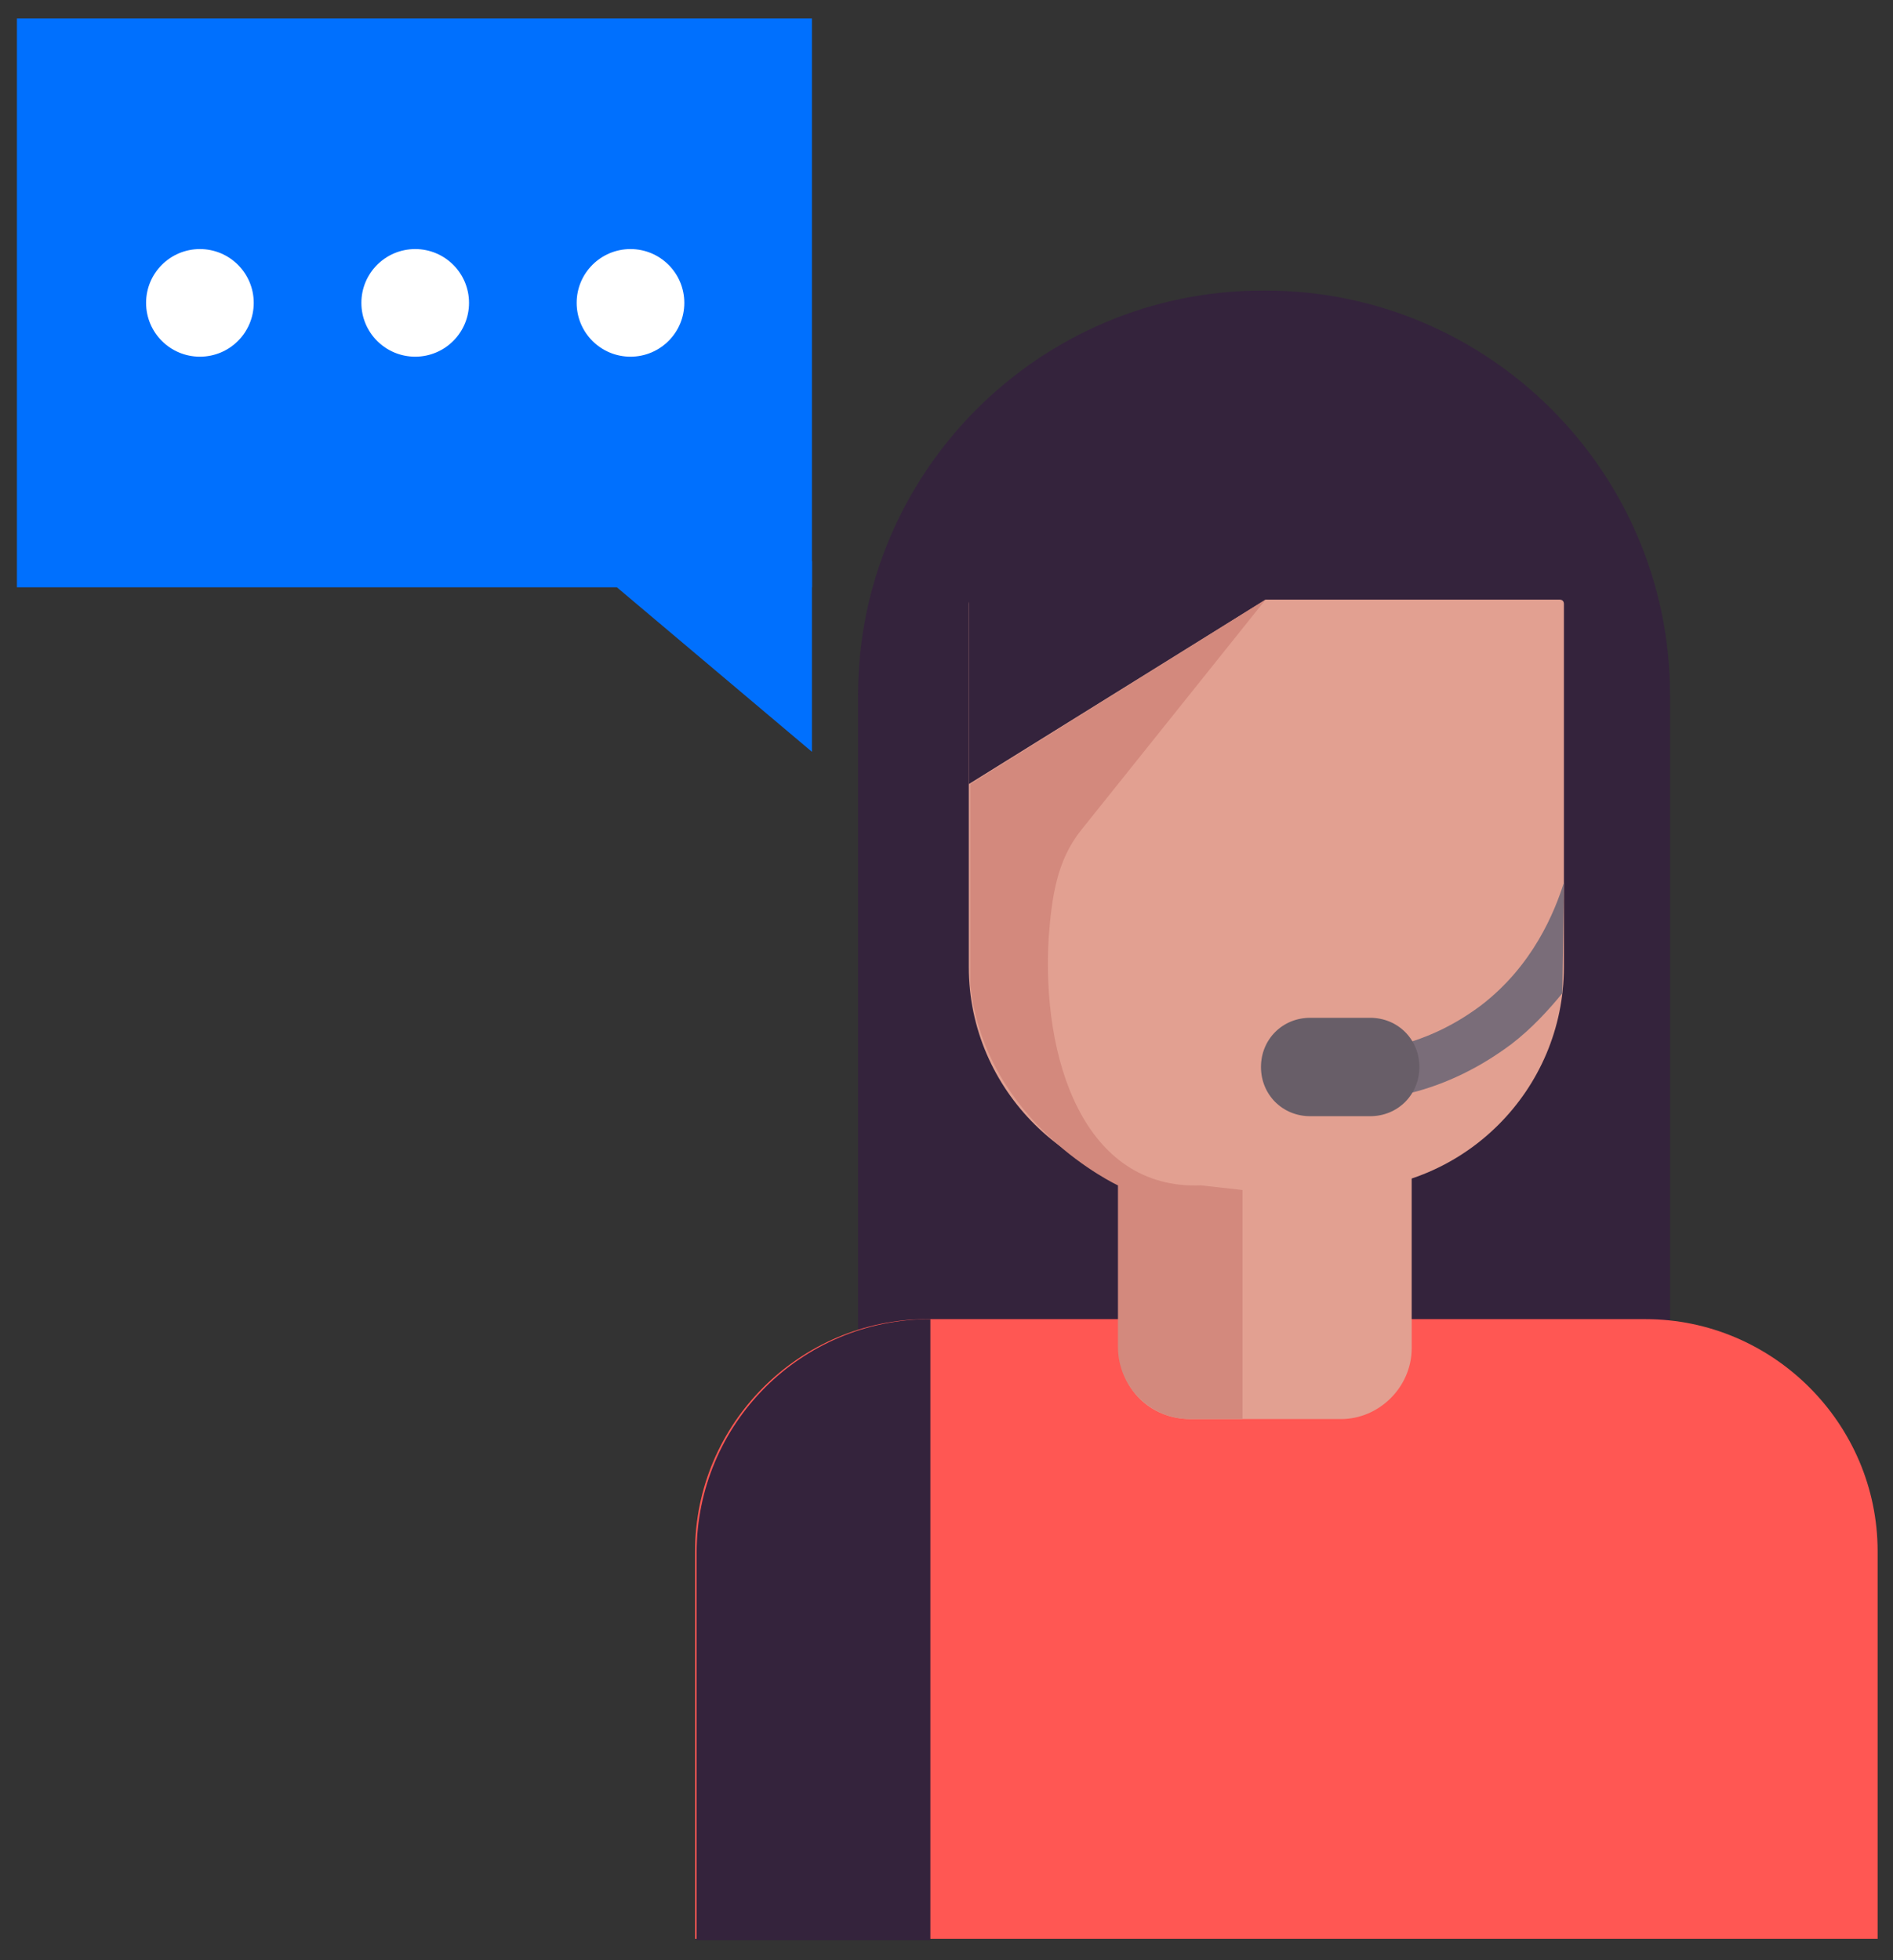 <?xml version="1.0" encoding="utf-8"?>
<!-- Generator: Adobe Illustrator 26.0.1, SVG Export Plug-In . SVG Version: 6.00 Build 0)  -->
<svg version="1.1" id="Layer_1" xmlns="http://www.w3.org/2000/svg" xmlns:xlink="http://www.w3.org/1999/xlink" x="0px" y="0px"
	 viewBox="0 0 123.1 127.5" style="enable-background:new 0 0 123.1 127.5;" xml:space="preserve">
<rect x="0" y="0" width="123.1" height="127.5" fill="#333333" stroke="none"/>
<style type="text/css">
	.st0{fill:#0070FE;}
	.st1{fill:#34233C;}
	.st2{fill:#E2A091;}
	.st3{fill:#FF5753;}
	.st4{fill:#D3897D;}
	.st5{fill:#FFFFFF;}
	.st6{fill:#7A6D79;}
	.st7{fill:#685E68;}
</style>
<g>
	<path class="st0" d="M52.8,38.2H1.1v-37h51.7V38.2z"/>
	<path class="st0" d="M52.8,48.9V36.5H38.1L52.8,48.9z"/>
	<path class="st1" d="M57.2,108.4h50.2c0.7,0,1.2-0.6,1.2-1.2v-62c0-14.5-11.8-26.3-26.3-26.3h-0.2c-14.5,0-26.3,11.8-26.3,26.3v62
		C55.9,107.9,56.5,108.4,57.2,108.4z"/>
	<path class="st2" d="M77.6,77.4h9.6c8,0,14.5-6.5,14.5-14.5V39.3c0-0.2-0.1-0.3-0.3-0.3H63.3c-0.2,0-0.3,0.1-0.3,0.3v23.6
		C63,70.9,69.6,77.4,77.6,77.4z"/>
	<path class="st3" d="M45.2,126.1h76.9v-25.2c0-8.3-6.8-15.1-15.1-15.1H60.3c-8.3,0-15.1,6.8-15.1,15.1L45.2,126.1L45.2,126.1z"/>
	<path class="st1" d="M60.5,85.8c-8.4,0-15.2,6.8-15.2,15.2v25.2h15.2V85.8z"/>
	<path class="st2" d="M77.4,92.3h9.8c2.5,0,4.6-2.1,4.6-4.6V74.2c0-1.1-0.9-2-2-2h-15c-1.1,0-2,0.9-2,2v13.6
		C72.8,90.3,74.8,92.3,77.4,92.3z"/>
	<path class="st1" d="M82.3,39L63,51V33.4L82.3,39z"/>
	<path class="st4" d="M82.3,39l-12,15c-1.6,2-1.9,4.4-2.1,6.9c-0.5,8,2.3,16.5,9.9,16.2l2.7,0.3v14.9h-3.4c-2.6,0-4.7-2.1-4.7-4.7
		V77.1c0,0-8.6-4-9.6-13V51L82.3,39z"/>
	<ellipse class="st5" cx="13" cy="19.7" rx="3.5" ry="3.5"/>
	<ellipse class="st5" cx="27" cy="19.7" rx="3.5" ry="3.5"/>
	<ellipse class="st5" cx="41" cy="19.7" rx="3.5" ry="3.5"/>
	<path class="st6" d="M101.7,57.4C101.7,57.4,101.7,57.4,101.7,57.4c-0.6,1.9-2,5.4-5.4,8c-1.6,1.2-3.4,2.1-5.4,2.6
		c-0.9,0.2-1.4,1.2-1.2,2c0.2,0.8,0.9,1.2,1.6,1.2c0.1,0,0.3,0,0.4-0.1c2.4-0.6,4.6-1.7,6.6-3.2c1.3-1,2.4-2.2,3.3-3.3
		c0-0.1,0-0.3,0-0.4L101.7,57.4z"/>
	<path class="st7" d="M89.1,72.6h-3.9c-1.8,0-3.2-1.4-3.2-3.2s1.4-3.2,3.2-3.2h3.9c1.8,0,3.2,1.4,3.2,3.2S90.9,72.6,89.1,72.6z"/>
</g>
</svg>
